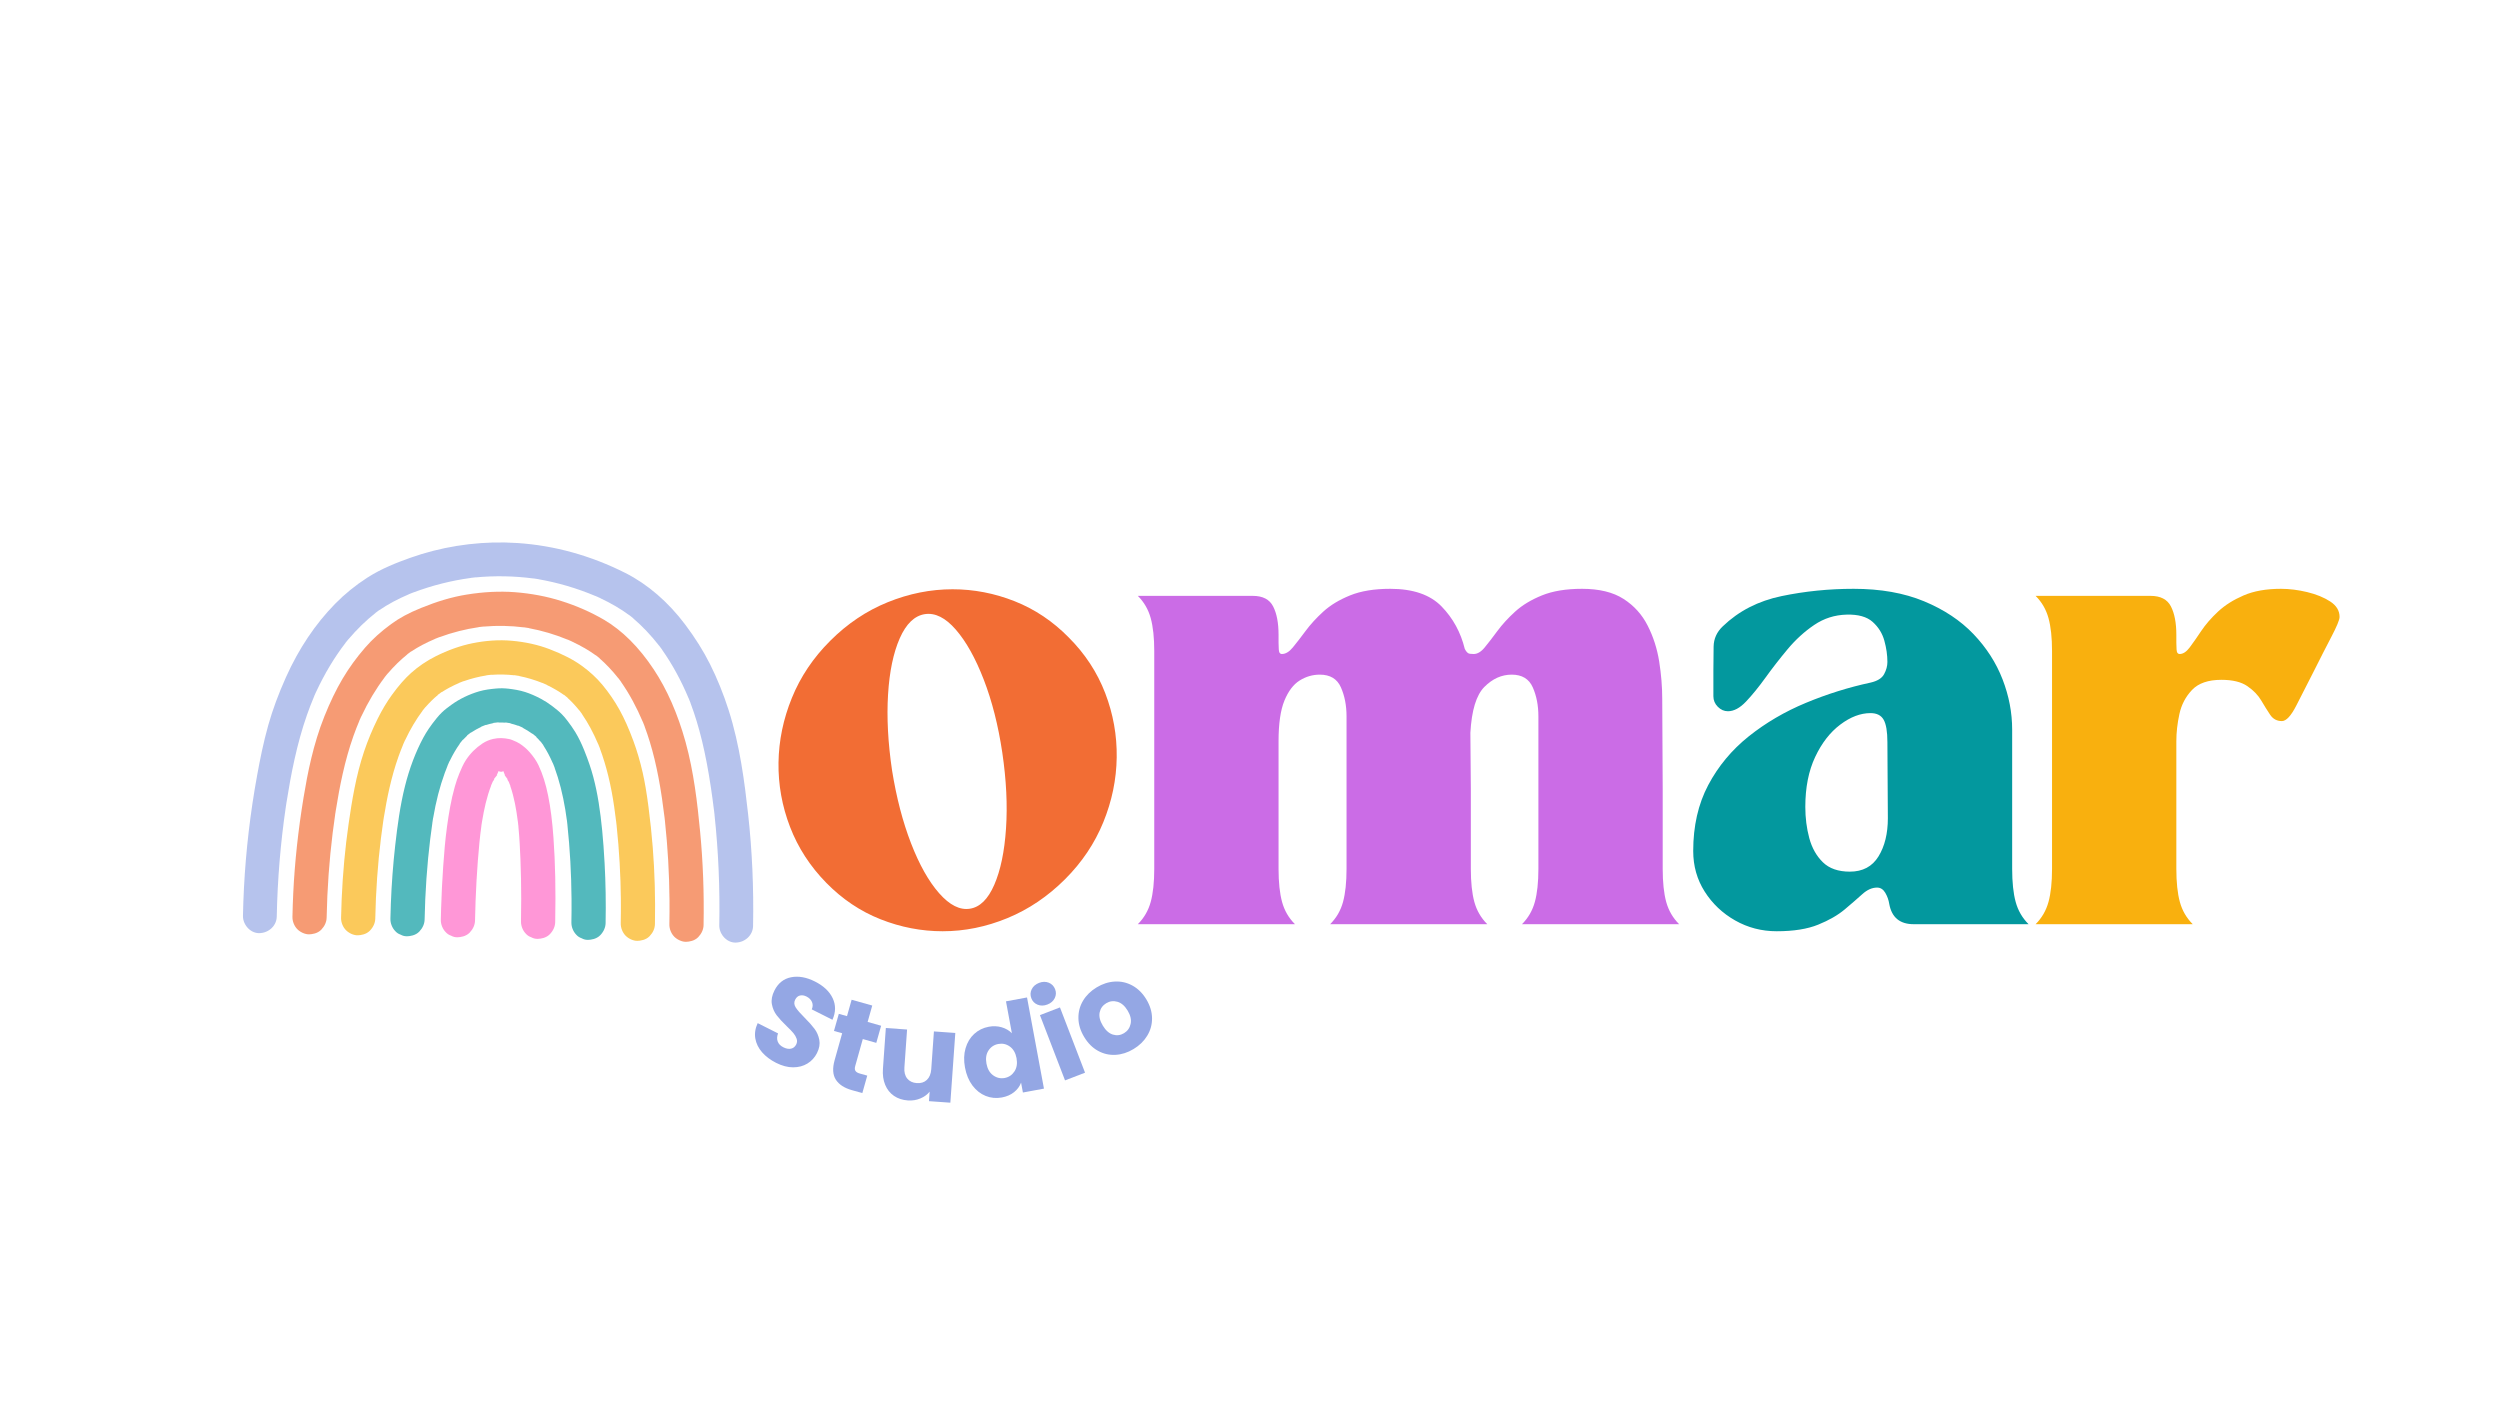 <svg version="1.0" preserveAspectRatio="xMidYMid meet" height="768" viewBox="0 0 1024.5 576" zoomAndPan="magnify" width="1366" xmlns:xlink="http://www.w3.org/1999/xlink" xmlns="http://www.w3.org/2000/svg"><defs><filter id="52b7639652" height="100%" width="100%" y="0%" x="0%"><feColorMatrix color-interpolation-filters="sRGB" values="0 0 0 0 1 0 0 0 0 1 0 0 0 0 1 0 0 0 1 0"></feColorMatrix></filter><g></g><mask id="2e5783314c"><g filter="url(#52b7639652)"><rect fill-opacity="0.68" height="691.2" y="-57.6" fill="#000000" width="1229.4" x="-102.45"></rect></g></mask><clipPath id="6762a13ea6"><path clip-rule="nonzero" d="M 21 23 L 191 23 L 191 167 L 21 167 Z M 21 23"></path></clipPath><clipPath id="bbdcbfc5f4"><path clip-rule="nonzero" d="M 4.645 1.164 L 213.754 5.309 L 210.527 167.949 L 1.418 163.801 Z M 4.645 1.164"></path></clipPath><clipPath id="8424439846"><path clip-rule="nonzero" d="M 4.645 1.164 L 213.754 5.309 L 210.527 167.949 L 1.418 163.801 Z M 4.645 1.164"></path></clipPath><clipPath id="f26a243457"><path clip-rule="nonzero" d="M 24.379 21.777 L 193.004 25.125 L 190.188 167.098 L 21.562 163.754 Z M 24.379 21.777"></path></clipPath><clipPath id="7bcd9a858e"><path clip-rule="nonzero" d="M 1 3 L 211 3 L 211 167.832 L 1 167.832 Z M 1 3"></path></clipPath><clipPath id="59160faf3a"><path clip-rule="nonzero" d="M 4.645 1.164 L 213.754 5.309 L 210.527 167.949 L 1.418 163.801 Z M 4.645 1.164"></path></clipPath><clipPath id="5a6ec81e52"><path clip-rule="nonzero" d="M 4.645 1.164 L 213.754 5.309 L 210.527 167.949 L 1.418 163.801 Z M 4.645 1.164"></path></clipPath><clipPath id="f4cb3f03af"><path clip-rule="nonzero" d="M 4.645 1.246 L 213.688 5.391 L 210.473 167.5 L 1.43 163.355 Z M 4.645 1.246"></path></clipPath><clipPath id="49ca64d792"><path clip-rule="nonzero" d="M 41 43 L 171 43 L 171 167 L 41 167 Z M 41 43"></path></clipPath><clipPath id="bc762401aa"><path clip-rule="nonzero" d="M 4.645 1.164 L 213.754 5.309 L 210.527 167.949 L 1.418 163.801 Z M 4.645 1.164"></path></clipPath><clipPath id="ef70d71d36"><path clip-rule="nonzero" d="M 4.645 1.164 L 213.754 5.309 L 210.527 167.949 L 1.418 163.801 Z M 4.645 1.164"></path></clipPath><clipPath id="7919cb1063"><path clip-rule="nonzero" d="M 43.703 41.887 L 172.898 44.449 L 170.473 166.707 L 41.277 164.145 Z M 43.703 41.887"></path></clipPath><clipPath id="46ae824967"><path clip-rule="nonzero" d="M 82 83 L 130 83 L 130 166 L 82 166 Z M 82 83"></path></clipPath><clipPath id="4d125e8c57"><path clip-rule="nonzero" d="M 4.645 1.164 L 213.754 5.309 L 210.527 167.949 L 1.418 163.801 Z M 4.645 1.164"></path></clipPath><clipPath id="1998a3e569"><path clip-rule="nonzero" d="M 4.645 1.164 L 213.754 5.309 L 210.527 167.949 L 1.418 163.801 Z M 4.645 1.164"></path></clipPath><clipPath id="a249ef2bce"><path clip-rule="nonzero" d="M 84.012 82.969 L 131.41 83.91 L 129.785 165.902 L 82.387 164.961 Z M 84.012 82.969"></path></clipPath><clipPath id="3260cae5fe"><path clip-rule="nonzero" d="M 61 63 L 151 63 L 151 167 L 61 167 Z M 61 63"></path></clipPath><clipPath id="20ae1318df"><path clip-rule="nonzero" d="M 4.645 1.164 L 213.754 5.309 L 210.527 167.949 L 1.418 163.801 Z M 4.645 1.164"></path></clipPath><clipPath id="d2ef837d66"><path clip-rule="nonzero" d="M 4.645 1.164 L 213.754 5.309 L 210.527 167.949 L 1.418 163.801 Z M 4.645 1.164"></path></clipPath><clipPath id="20d71281dc"><path clip-rule="nonzero" d="M 63.863 62.008 L 152.371 63.762 L 150.336 166.309 L 61.832 164.551 Z M 63.863 62.008"></path></clipPath><clipPath id="b9aa619abc"><rect height="168" y="0" width="215" x="0"></rect></clipPath><clipPath id="200cfc7fc4"><rect height="264" y="0" width="648" x="0"></rect></clipPath><clipPath id="c637e93448"><rect height="100" y="0" width="209" x="0"></rect></clipPath></defs><g mask="url(#2e5783314c)"><g transform="matrix(1, 0, 0, 1, 98, 219)"><g clip-path="url(#b9aa619abc)"><g clip-path="url(#6762a13ea6)"><g clip-path="url(#bbdcbfc5f4)"><g clip-path="url(#8424439846)"><g clip-path="url(#f26a243457)"><path fill-rule="nonzero" fill-opacity="1" d="M 174.285 115.605 L 174.523 117.703 C 174.523 117.703 174.523 117.703 174.523 117.707 L 174.516 117.707 C 175.641 128.184 176.262 138.934 176.359 149.699 C 176.395 152.98 176.375 156.383 176.309 159.809 C 176.273 161.598 177.02 163.512 178.262 164.805 C 179.52 166.113 181.551 166.996 183.137 166.957 C 184.352 166.926 186.609 166.633 188.148 165.027 C 189.535 163.57 190.289 161.863 190.324 160.086 C 190.574 147.074 190.098 134.164 188.898 121.719 C 187.816 110.465 186.371 97.422 182.914 84.973 C 179.734 73.527 175.363 63.555 169.918 55.34 C 163.855 46.195 156.98 39.336 149.48 34.957 C 144.148 31.844 138.297 29.27 132.074 27.305 C 126.035 25.395 119.578 24.172 112.875 23.672 C 106.734 23.211 100.109 23.547 93.203 24.664 C 87.344 25.613 81.418 27.348 74.562 30.133 C 69.594 32.145 65.707 34.234 62.336 36.707 C 58.074 39.824 54.562 43.004 51.602 46.426 C 48.043 50.531 44.938 54.824 42.363 59.18 C 39.707 63.68 37.277 68.711 34.938 74.559 C 30.375 85.961 28.07 97.723 26.414 107.73 C 24.211 121.059 22.781 134.316 22.168 147.129 C 22.02 150.266 21.91 153.5 21.844 156.746 C 21.809 158.535 22.559 160.449 23.797 161.738 C 25.055 163.047 27.082 163.934 28.676 163.891 C 29.887 163.863 32.148 163.57 33.684 161.965 C 35.07 160.508 35.824 158.801 35.859 157.023 C 36.098 145.266 36.93 133.598 38.328 122.336 C 38.629 119.91 38.965 117.449 39.328 114.988 L 39.32 114.988 C 39.32 114.984 39.32 114.98 39.32 114.977 L 39.633 112.965 C 39.637 112.941 39.641 112.918 39.645 112.898 L 39.648 112.898 C 41.152 103.52 43.219 92.805 46.844 82.602 C 47.578 80.535 48.383 78.473 49.238 76.445 L 49.219 76.438 C 49.219 76.434 49.223 76.43 49.223 76.43 L 50.051 74.57 L 50.07 74.578 C 52.855 68.652 56.059 63.293 59.609 58.605 L 59.586 58.586 L 60.852 57.016 L 60.875 57.035 C 63.426 54.055 66.125 51.414 68.934 49.156 L 68.906 49.121 L 70.527 47.922 L 70.559 47.965 C 73.328 46.113 76.465 44.449 80.215 42.852 L 80.207 42.832 L 80.207 42.828 C 80.207 42.828 80.211 42.828 80.211 42.828 L 82.105 42.074 L 82.117 42.102 C 87.355 40.176 92.73 38.809 98.148 38.02 L 98.145 37.984 L 100.246 37.746 L 100.25 37.773 C 105.723 37.301 111.234 37.41 116.688 38.098 L 116.691 38.07 L 116.695 38.07 L 118.777 38.391 C 118.781 38.391 118.781 38.391 118.781 38.391 L 118.777 38.43 C 124.152 39.43 129.461 41.004 134.613 43.129 L 134.625 43.102 L 136.496 43.934 L 136.484 43.953 C 140.262 45.738 143.391 47.551 146.125 49.539 L 146.156 49.5 L 147.727 50.762 L 147.699 50.793 C 150.383 53.137 152.945 55.852 155.352 58.898 L 155.375 58.879 C 155.375 58.879 155.379 58.883 155.379 58.883 L 156.578 60.5 L 156.551 60.516 C 159.898 65.312 162.863 70.766 165.395 76.766 L 165.414 76.758 L 166.152 78.613 C 166.16 78.629 166.168 78.645 166.172 78.656 L 166.148 78.668 C 169.277 87.043 171.551 96.445 173.262 108.043 C 173.621 110.504 173.961 113.035 174.273 115.605 L 174.285 115.605" fill="#f26d34"></path></g></g></g></g><g clip-path="url(#7bcd9a858e)"><g clip-path="url(#59160faf3a)"><g clip-path="url(#5a6ec81e52)"><g clip-path="url(#f4cb3f03af)"><path fill-rule="nonzero" fill-opacity="1" d="M 30.781 66.266 L 30.762 66.258 L 31.582 64.414 C 31.586 64.414 31.586 64.414 31.586 64.41 L 31.602 64.418 C 35.023 57.062 39.031 50.383 43.547 44.512 L 43.527 44.5 L 44.773 42.953 C 44.773 42.949 44.777 42.945 44.777 42.945 L 44.781 42.945 L 44.801 42.961 C 48.258 38.887 51.957 35.285 55.844 32.219 L 55.824 32.195 L 57.426 31.008 L 57.449 31.043 C 60.992 28.621 64.984 26.477 69.566 24.527 L 69.555 24.508 L 71.434 23.762 L 71.441 23.781 C 79.094 20.906 86.992 18.914 94.973 17.836 L 94.969 17.812 L 97.051 17.574 L 97.051 17.602 C 104.918 16.879 112.848 17.035 120.68 18.07 L 120.684 18.039 L 122.754 18.359 L 122.75 18.383 C 130.672 19.773 138.469 22.074 145.992 25.238 L 146.004 25.215 C 146.004 25.219 146.008 25.219 146.012 25.223 L 147.844 26.035 C 147.844 26.035 147.848 26.039 147.848 26.039 L 147.852 26.039 L 147.844 26.059 C 152.512 28.254 156.418 30.543 159.906 33.137 L 159.934 33.105 C 159.941 33.113 159.953 33.121 159.961 33.129 L 161.488 34.355 L 161.465 34.379 C 165.238 37.605 168.805 41.371 172.105 45.609 L 172.125 45.598 L 173.301 47.184 C 173.305 47.188 173.309 47.191 173.312 47.199 L 173.289 47.215 C 177.465 53.148 181.125 59.84 184.195 67.164 L 184.211 67.156 L 184.961 69.031 L 184.941 69.039 C 188.586 78.703 191.188 89.477 193.312 103.613 C 193.77 106.656 194.195 109.805 194.582 112.996 L 194.59 112.992 L 194.59 112.996 C 194.59 113 194.59 113 194.594 113.008 L 194.828 115.059 C 194.828 115.062 194.828 115.066 194.828 115.074 L 194.82 115.074 C 196.402 129.785 197.055 144.961 196.762 160.215 C 196.727 162.039 197.535 163.957 198.926 165.34 C 200.223 166.629 201.852 167.32 203.508 167.273 C 207.418 167.176 210.535 164.195 210.609 160.488 C 210.91 144.969 210.23 129.578 208.59 114.746 C 207.133 101.613 205.199 86.398 200.613 72.066 C 198.465 65.352 195.883 58.984 192.949 53.137 C 190.246 47.754 186.934 42.477 182.832 37 C 175.879 27.723 167.379 20.391 158.254 15.793 C 144.156 8.688 129.305 4.562 114.105 3.535 C 112.41 3.422 110.707 3.348 109.004 3.312 C 95.801 3.051 82.438 5.203 70.062 9.613 C 64.602 11.559 58.25 14.043 52.555 17.703 C 47.719 20.812 43.27 24.426 39.332 28.441 C 31.195 36.734 24.414 46.867 19.176 58.555 C 16.105 65.402 13.738 71.812 11.945 78.156 C 9.934 85.273 8.527 92.426 7.418 98.484 C 4.594 113.895 2.758 129.535 1.969 144.98 C 1.781 148.664 1.645 152.484 1.566 156.344 C 1.531 158.164 2.336 160.078 3.727 161.465 C 5.023 162.754 6.656 163.445 8.312 163.402 C 12.219 163.305 15.34 160.324 15.414 156.617 C 15.723 141.41 16.973 126.32 19.121 111.723 L 19.117 111.723 C 19.117 111.723 19.117 111.719 19.117 111.715 L 19.434 109.672 C 19.434 109.668 19.434 109.66 19.434 109.656 L 19.438 109.656 C 21.203 98.559 23.609 85.852 27.848 73.836 C 28.742 71.293 29.727 68.754 30.781 66.266" fill="#94a7e4"></path></g></g></g></g><g clip-path="url(#49ca64d792)"><g clip-path="url(#bc762401aa)"><g clip-path="url(#ef70d71d36)"><g clip-path="url(#7919cb1063)"><path fill-rule="nonzero" fill-opacity="1" d="M 154.484 117.531 C 154.484 117.535 154.484 117.543 154.484 117.547 L 154.723 119.629 L 154.715 119.633 C 155.762 129.469 156.34 139.625 156.434 149.855 C 156.461 152.949 156.445 156.16 156.379 159.414 C 156.348 161.203 157.094 163.121 158.336 164.406 C 159.594 165.715 161.598 166.605 163.211 166.559 C 164.422 166.531 166.684 166.238 168.219 164.633 C 169.609 163.176 170.363 161.469 170.395 159.691 C 170.605 149.031 170.301 138.438 169.492 128.211 C 169.07 122.883 168.48 117.289 167.738 111.578 C 166.992 105.844 166.254 101.504 165.348 97.512 C 164.324 93.016 163.059 88.703 161.582 84.699 C 159.699 79.59 157.895 75.535 155.902 71.934 C 153.902 68.312 151.512 64.824 148.801 61.566 C 146.504 58.812 143.707 56.227 140.488 53.891 C 137.008 51.363 132.652 49.113 127.172 47.016 C 122.484 45.223 117.258 44.066 111.633 43.574 C 106.555 43.133 101.152 43.48 95.582 44.609 C 90.695 45.602 85.633 47.398 80.535 49.949 C 76.863 51.789 73.492 54.07 70.516 56.734 C 67.906 59.066 65.41 61.922 62.652 65.715 C 60.555 68.598 58.59 71.875 56.809 75.457 C 54.617 79.871 52.73 84.402 51.211 88.93 C 47.859 98.891 46.176 109.461 44.863 118.586 C 43.43 128.527 42.477 138.863 42.02 149.309 C 41.906 151.855 41.824 154.492 41.773 157.141 C 41.734 158.93 42.484 160.844 43.727 162.133 C 44.984 163.441 46.984 164.332 48.602 164.285 C 49.812 164.258 52.074 163.965 53.609 162.359 C 55 160.906 55.75 159.195 55.789 157.418 C 56.012 146.234 56.797 135.152 58.113 124.48 C 58.391 122.25 58.695 120 59.023 117.766 L 59.016 117.766 L 59.34 115.676 L 59.348 115.676 C 60.516 108.453 62.266 99.508 65.344 90.918 C 65.914 89.332 66.523 87.766 67.164 86.227 L 67.141 86.219 L 67.969 84.355 C 67.973 84.355 67.973 84.352 67.973 84.352 L 67.996 84.359 C 70.152 79.789 72.52 75.805 75.164 72.27 L 75.141 72.246 C 75.141 72.246 75.141 72.246 75.145 72.246 L 76.402 70.68 L 76.438 70.703 C 78.039 68.875 79.707 67.238 81.426 65.816 L 81.391 65.77 L 83.012 64.57 L 83.051 64.625 C 85.09 63.297 87.406 62.074 90.066 60.918 L 90.055 60.891 L 91.945 60.137 C 91.949 60.137 91.953 60.133 91.953 60.133 L 91.969 60.172 C 95.051 59.086 98.191 58.285 101.344 57.785 L 101.34 57.738 C 101.34 57.738 101.344 57.738 101.344 57.738 L 103.441 57.496 L 103.445 57.543 C 106.535 57.324 109.637 57.383 112.715 57.727 L 112.723 57.68 L 114.809 58 C 114.809 58 114.809 58 114.812 58.004 L 114.805 58.051 C 117.996 58.691 121.16 59.637 124.254 60.879 L 124.27 60.844 L 126.137 61.676 L 126.121 61.711 C 128.762 62.992 131.055 64.332 133.051 65.758 L 133.086 65.715 L 133.09 65.715 C 133.09 65.715 133.09 65.715 133.09 65.719 L 134.656 66.977 L 134.617 67.027 C 136.25 68.504 137.824 70.184 139.328 72.055 L 139.359 72.031 L 140.559 73.648 C 140.562 73.648 140.562 73.648 140.562 73.648 L 140.527 73.676 C 142.98 77.254 145.145 81.258 147.082 85.816 L 147.105 85.809 C 147.105 85.812 147.105 85.812 147.109 85.816 L 147.859 87.695 C 147.859 87.703 147.863 87.707 147.863 87.707 L 147.84 87.719 C 150.5 94.883 152.426 102.758 153.707 111.719 C 153.977 113.609 154.234 115.559 154.477 117.531 L 154.484 117.531" fill="#f9b00e"></path></g></g></g></g><g clip-path="url(#46ae824967)"><g clip-path="url(#4d125e8c57)"><g clip-path="url(#1998a3e569)"><g clip-path="url(#a249ef2bce)"><path fill-rule="nonzero" fill-opacity="1" d="M 126.633 107.102 C 125.668 102.285 124.383 98.207 122.695 94.637 C 121.832 92.801 120.594 90.988 118.914 89.105 C 117.797 87.848 116.418 86.676 114.934 85.715 C 114.121 85.188 113.156 84.785 112.223 84.395 L 111.988 84.297 C 111.484 84.082 111.055 83.945 110.637 83.867 C 108.488 83.441 106.555 83.273 104.113 83.812 C 102.586 84.148 101.031 84.809 99.734 85.664 C 96.996 87.473 94.715 89.746 92.957 92.43 C 91.797 94.195 90.941 96.262 90.188 98.086 C 89.543 99.633 88.957 101.355 88.387 103.352 C 86.809 108.875 85.898 114.641 85.215 119.555 C 84.438 125.164 83.984 130.867 83.613 136.191 C 83.219 141.809 82.934 147.609 82.762 153.422 C 82.715 154.934 82.68 156.441 82.648 157.949 C 82.613 159.742 83.363 161.652 84.602 162.945 C 85.23 163.645 85.926 164.117 86.762 164.406 L 86.898 164.465 C 87.699 164.91 88.535 165.113 89.484 165.098 C 90.691 165.066 92.953 164.777 94.488 163.168 C 95.875 161.715 96.629 160.008 96.664 158.227 C 96.887 147.16 97.488 136.449 98.457 126.387 C 98.684 124.066 98.949 121.789 99.254 119.59 L 99.238 119.582 L 99.559 117.496 L 99.57 117.496 C 100.375 112.656 101.434 107.66 103.266 102.949 L 103.219 102.93 L 104.051 101.059 L 104.117 101.09 C 104.262 100.824 104.406 100.566 104.551 100.324 L 104.434 100.227 L 105.695 98.656 L 105.77 98.715 C 105.785 98.703 105.801 98.688 105.816 98.672 C 105.746 98.637 105.676 98.605 105.605 98.574 L 106.141 97.383 L 106.168 97.211 L 106.215 97.219 L 106.324 96.977 L 106.992 97.273 L 107.082 97.16 L 107.297 97.332 L 107.496 97.184 L 107.578 97.297 L 108.27 97.02 L 108.371 97.262 L 108.422 97.258 L 108.445 97.457 L 108.922 98.645 C 108.887 98.66 108.852 98.672 108.816 98.688 L 110.012 100.301 L 109.898 100.387 C 110.043 100.648 110.188 100.922 110.324 101.203 L 110.398 101.172 L 111.16 103.07 L 111.113 103.09 C 112.738 107.797 113.59 112.758 114.195 117.555 L 114.207 117.551 L 114.449 119.648 C 114.449 119.648 114.449 119.652 114.449 119.652 L 114.43 119.656 C 114.895 124.387 115.121 129.074 115.277 133.125 C 115.48 138.316 115.59 143.703 115.594 149.141 C 115.598 152.227 115.566 155.406 115.504 158.602 C 115.469 160.391 116.219 162.309 117.457 163.598 C 118.082 164.297 118.781 164.77 119.621 165.059 L 119.754 165.117 C 120.555 165.559 121.391 165.766 122.344 165.75 C 123.547 165.719 125.809 165.43 127.344 163.82 C 128.734 162.367 129.488 160.656 129.52 158.883 L 129.52 158.879 C 129.777 145.688 129.555 134.742 128.82 124.426 C 128.34 117.672 127.645 112.168 126.633 107.102" fill="#ff66c4"></path></g></g></g></g><g clip-path="url(#3260cae5fe)"><g clip-path="url(#20ae1318df)"><g clip-path="url(#d2ef837d66)"><g clip-path="url(#20d71281dc)"><path fill-rule="nonzero" fill-opacity="1" d="M 133.672 112.852 C 133.895 114.199 134.098 115.586 134.281 117 L 134.297 116.996 L 134.539 119.098 L 134.531 119.098 C 135.562 128.84 136.129 139.004 136.215 149.344 C 136.242 152.488 136.223 155.742 136.16 159.012 C 136.125 160.801 136.875 162.719 138.117 164.008 C 138.742 164.707 139.441 165.176 140.277 165.469 L 140.41 165.527 C 141.211 165.969 142.047 166.176 142.996 166.16 C 144.203 166.129 146.465 165.836 148 164.23 C 149.391 162.777 150.141 161.066 150.176 159.289 C 150.34 150.98 150.199 142.727 149.766 134.758 C 149.215 124.66 148.465 116.996 147.336 109.918 C 146.754 106.254 146.012 102.723 145.137 99.418 C 144.242 96.039 143.059 92.559 141.418 88.48 C 140.27 85.625 139.059 83.156 137.715 80.938 C 136.762 79.359 135.668 77.879 134.535 76.375 C 133.824 75.422 133.078 74.551 132.328 73.781 C 131.109 72.527 129.73 71.449 128.312 70.363 C 126.801 69.211 125.246 68.207 123.684 67.379 C 121.453 66.195 119.285 65.258 117.234 64.598 C 114.836 63.824 112.324 63.461 110.402 63.23 C 108.699 63.027 106.973 63.004 105.27 63.16 C 103.047 63.363 100.676 63.641 98.363 64.312 C 94.25 65.512 90.332 67.406 87.031 69.789 C 85.52 70.887 84.266 71.812 83.113 72.926 C 82.367 73.648 81.629 74.465 80.859 75.418 C 78.535 78.281 76.812 80.805 75.441 83.359 C 72.324 89.164 69.812 95.809 67.977 103.109 C 65.961 111.129 64.859 119.477 63.973 127.309 C 63.082 135.133 62.477 143.242 62.168 151.418 C 62.09 153.457 62.035 155.5 61.992 157.543 C 61.953 159.332 62.703 161.242 63.945 162.535 C 64.57 163.238 65.27 163.707 66.105 163.996 L 66.242 164.055 C 67.043 164.5 67.883 164.703 68.828 164.688 C 70.031 164.656 72.297 164.367 73.832 162.758 C 75.219 161.305 75.969 159.598 76.008 157.816 C 76.234 146.57 77.004 135.512 78.289 124.945 C 78.562 122.727 78.855 120.504 79.176 118.316 L 79.164 118.312 L 79.484 116.223 L 79.504 116.227 C 80.66 109.422 82.223 103.363 84.262 97.77 C 84.629 96.758 85.02 95.758 85.422 94.773 L 85.395 94.762 L 86.227 92.895 L 86.258 92.91 C 87.562 90.211 88.941 87.852 90.434 85.773 L 90.383 85.734 L 91.648 84.164 L 91.695 84.203 C 92.285 83.559 92.883 82.965 93.488 82.418 L 93.43 82.336 C 93.434 82.336 93.438 82.332 93.438 82.328 L 95.047 81.137 L 95.082 81.184 C 96.41 80.312 97.781 79.543 99.195 78.875 L 99.168 78.812 L 101.066 78.055 L 101.098 78.129 C 102.113 77.809 103.133 77.547 104.16 77.34 L 104.148 77.25 C 104.148 77.25 104.152 77.25 104.152 77.25 L 106.25 77.008 L 106.258 77.098 C 107.211 77.062 108.164 77.082 109.113 77.152 L 109.125 77.062 L 109.129 77.062 L 111.215 77.387 L 111.203 77.477 C 112.262 77.73 113.316 78.047 114.363 78.43 L 114.391 78.363 L 116.254 79.195 C 116.254 79.195 116.258 79.195 116.258 79.195 L 116.23 79.266 C 117.574 79.98 118.895 80.801 120.184 81.719 L 120.223 81.672 L 121.793 82.934 L 121.73 83.012 C 122.324 83.582 122.898 84.199 123.465 84.871 L 123.516 84.832 L 124.711 86.441 C 124.715 86.445 124.715 86.449 124.719 86.453 L 124.668 86.488 C 126.059 88.605 127.324 90.988 128.512 93.703 L 128.543 93.691 L 129.301 95.59 L 129.273 95.598 C 131.168 100.766 132.609 106.43 133.672 112.852" fill="#03989e"></path></g></g></g></g></g></g></g><g transform="matrix(1, 0, 0, 1, 314, 176)"><g clip-path="url(#200cfc7fc4)"><g fill-opacity="1" fill="#f26d34"><g transform="translate(0.234, 202.733)"><g><path d="M 24.406 -16.922 C 17.75 -23.711 12.785 -31.367 9.516 -39.891 C 6.242 -48.41 4.672 -57.188 4.797 -66.219 C 4.93 -75.25 6.758 -84.086 10.281 -92.734 C 13.801 -101.391 19.023 -109.176 25.953 -116.094 C 32.992 -123.145 40.867 -128.43 49.578 -131.953 C 58.297 -135.484 67.145 -137.25 76.125 -137.25 C 84.832 -137.25 93.316 -135.613 101.578 -132.344 C 109.848 -129.07 117.25 -124.109 123.781 -117.453 C 130.445 -110.785 135.414 -103.191 138.688 -94.672 C 141.957 -86.148 143.523 -77.367 143.391 -68.328 C 143.266 -59.297 141.438 -50.453 137.906 -41.797 C 134.383 -33.148 129.164 -25.367 122.25 -18.453 C 115.195 -11.398 107.312 -6.078 98.594 -2.484 C 89.883 1.098 81.047 2.891 72.078 2.891 C 63.367 2.891 54.879 1.254 46.609 -2.016 C 38.348 -5.285 30.945 -10.254 24.406 -16.922 Z M 64.781 -127.062 C 60.551 -126.414 57.117 -123.113 54.484 -117.156 C 51.859 -111.195 50.258 -103.508 49.688 -94.094 C 49.113 -84.676 49.66 -74.328 51.328 -63.047 C 53.117 -51.898 55.711 -41.938 59.109 -33.156 C 62.504 -24.375 66.348 -17.547 70.641 -12.672 C 74.93 -7.805 79.129 -5.695 83.234 -6.344 C 87.328 -6.977 90.656 -10.242 93.219 -16.141 C 95.789 -22.035 97.395 -29.723 98.031 -39.203 C 98.676 -48.691 98.164 -59.078 96.5 -70.359 C 94.832 -81.504 92.301 -91.461 88.906 -100.234 C 85.508 -109.016 81.695 -115.836 77.469 -120.703 C 73.238 -125.578 69.008 -127.695 64.781 -127.062 Z M 64.781 -127.062"></path></g></g></g><g fill-opacity="1" fill="#cb6ce6"><g transform="translate(148.436, 202.733)"><g><path d="M 68.234 0 L 3.844 0 C 6.406 -2.562 8.164 -5.602 9.125 -9.125 C 10.094 -12.656 10.578 -17.176 10.578 -22.688 L 10.578 -111.875 C 10.578 -117.383 10.094 -121.898 9.125 -125.422 C 8.164 -128.941 6.406 -131.984 3.844 -134.547 L 50.938 -134.547 C 55.039 -134.547 57.828 -133.102 59.297 -130.219 C 60.773 -127.344 61.516 -123.469 61.516 -118.594 L 61.516 -115.328 C 61.516 -113.023 61.641 -111.68 61.891 -111.297 C 62.148 -110.91 62.473 -110.719 62.859 -110.719 C 64.391 -110.719 65.891 -111.613 67.359 -113.406 C 68.836 -115.195 70.57 -117.438 72.562 -120.125 C 74.551 -122.82 76.984 -125.484 79.859 -128.109 C 82.742 -130.734 86.395 -132.941 90.812 -134.734 C 95.238 -136.535 100.723 -137.438 107.266 -137.438 C 116.617 -137.438 123.633 -135.031 128.312 -130.219 C 132.988 -125.414 136.16 -119.617 137.828 -112.828 C 138.461 -111.547 139.164 -110.875 139.938 -110.812 C 140.707 -110.75 141.219 -110.719 141.469 -110.719 C 143.008 -110.719 144.516 -111.613 145.984 -113.406 C 147.461 -115.195 149.191 -117.438 151.172 -120.125 C 153.16 -122.82 155.598 -125.484 158.484 -128.109 C 161.367 -130.734 165.02 -132.941 169.438 -134.734 C 173.863 -136.535 179.344 -137.438 185.875 -137.438 C 192.926 -137.438 198.598 -136.055 202.891 -133.297 C 207.18 -130.547 210.477 -126.895 212.781 -122.344 C 215.094 -117.801 216.664 -112.898 217.5 -107.641 C 218.332 -102.391 218.75 -97.266 218.75 -92.266 L 218.938 -55.547 L 218.938 -22.688 C 218.938 -17.176 219.414 -12.656 220.375 -9.125 C 221.344 -5.602 223.109 -2.562 225.672 0 L 161.266 0 C 163.828 -2.562 165.586 -5.602 166.547 -9.125 C 167.516 -12.656 168 -17.176 168 -22.688 L 168 -85.156 C 168 -89.633 167.227 -93.602 165.688 -97.062 C 164.156 -100.531 161.273 -102.266 157.047 -102.266 C 152.941 -102.266 149.223 -100.598 145.891 -97.266 C 142.555 -93.93 140.633 -87.648 140.125 -78.422 L 140.312 -55.547 L 140.312 -22.688 C 140.312 -17.176 140.789 -12.656 141.75 -9.125 C 142.719 -5.602 144.484 -2.562 147.047 0 L 82.656 0 C 85.219 -2.562 86.977 -5.602 87.938 -9.125 C 88.895 -12.656 89.375 -17.176 89.375 -22.688 L 89.375 -85.156 C 89.375 -89.633 88.602 -93.602 87.062 -97.062 C 85.531 -100.531 82.648 -102.266 78.422 -102.266 C 75.473 -102.266 72.719 -101.461 70.156 -99.859 C 67.594 -98.254 65.508 -95.5 63.906 -91.594 C 62.312 -87.688 61.516 -82.145 61.516 -74.969 L 61.516 -22.688 C 61.516 -17.176 61.992 -12.656 62.953 -9.125 C 63.91 -5.602 65.672 -2.562 68.234 0 Z M 68.234 0"></path></g></g></g><g fill-opacity="1" fill="#03989e"><g transform="translate(375.067, 202.733)"><g><path d="M 4.812 -29.984 C 4.812 -40.234 6.859 -49.234 10.953 -56.984 C 15.055 -64.742 20.598 -71.41 27.578 -76.984 C 34.566 -82.555 42.383 -87.133 51.031 -90.719 C 59.688 -94.312 68.5 -97.07 77.469 -99 C 80.281 -99.633 82.133 -100.785 83.031 -102.453 C 83.938 -104.117 84.391 -105.785 84.391 -107.453 C 84.391 -110.266 83.973 -113.176 83.141 -116.188 C 82.305 -119.207 80.703 -121.773 78.328 -123.891 C 75.953 -126.004 72.395 -126.992 67.656 -126.859 C 62.789 -126.734 58.367 -125.32 54.391 -122.625 C 50.422 -119.938 46.801 -116.641 43.531 -112.734 C 40.27 -108.828 37.227 -104.914 34.406 -101 C 31.582 -97.094 28.922 -93.828 26.422 -91.203 C 23.93 -88.578 21.469 -87.266 19.031 -87.266 C 17.488 -87.266 16.109 -87.875 14.891 -89.094 C 13.68 -90.312 13.078 -91.754 13.078 -93.422 L 13.078 -103.984 C 13.078 -107.316 13.109 -110.582 13.172 -113.781 C 13.234 -116.988 14.484 -119.75 16.922 -122.062 C 23.453 -128.344 31.488 -132.473 41.031 -134.453 C 50.582 -136.441 60.422 -137.438 70.547 -137.438 C 81.566 -137.438 91.176 -135.738 99.375 -132.344 C 107.57 -128.945 114.332 -124.461 119.656 -118.891 C 124.977 -113.316 128.953 -107.133 131.578 -100.344 C 134.203 -93.551 135.516 -86.691 135.516 -79.766 L 135.516 -22.688 C 135.516 -17.176 135.992 -12.656 136.953 -9.125 C 137.91 -5.602 139.672 -2.562 142.234 0 L 95.141 0 C 89.504 0 86.176 -2.754 85.156 -8.266 C 84.895 -9.93 84.348 -11.469 83.516 -12.875 C 82.68 -14.289 81.562 -15 80.156 -15 C 78.102 -15 76.082 -14.098 74.094 -12.297 C 72.113 -10.504 69.711 -8.422 66.891 -6.047 C 64.066 -3.68 60.445 -1.602 56.031 0.188 C 51.613 1.988 45.941 2.891 39.016 2.891 C 32.867 2.891 27.195 1.414 22 -1.531 C 16.812 -4.477 12.648 -8.422 9.516 -13.359 C 6.379 -18.297 4.812 -23.836 4.812 -29.984 Z M 77.469 -86.5 C 73.363 -86.5 69.227 -84.926 65.062 -81.781 C 60.895 -78.645 57.469 -74.223 54.781 -68.516 C 52.094 -62.816 50.75 -56 50.75 -48.062 C 50.75 -43.57 51.289 -39.305 52.375 -35.266 C 53.469 -31.234 55.328 -27.938 57.953 -25.375 C 60.578 -22.812 64.258 -21.531 69 -21.531 C 74.258 -21.531 78.172 -23.609 80.734 -27.766 C 83.297 -31.93 84.578 -37.156 84.578 -43.438 C 84.578 -49.457 84.547 -54.676 84.484 -59.094 C 84.422 -63.52 84.391 -68.68 84.391 -74.578 C 84.391 -78.93 83.875 -82.004 82.844 -83.797 C 81.82 -85.598 80.031 -86.5 77.469 -86.5 Z M 77.469 -86.5"></path></g></g></g><g fill-opacity="1" fill="#f9b00e"><g transform="translate(518.27, 202.733)"><g><path d="M 1.922 0 C 4.484 -2.562 6.242 -5.602 7.203 -9.125 C 8.172 -12.656 8.656 -17.176 8.656 -22.688 L 8.656 -111.875 C 8.656 -117.383 8.172 -121.898 7.203 -125.422 C 6.242 -128.941 4.484 -131.984 1.922 -134.547 L 49.016 -134.547 C 53.117 -134.547 55.906 -133.102 57.375 -130.219 C 58.852 -127.344 59.594 -123.469 59.594 -118.594 L 59.594 -115.328 C 59.594 -113.023 59.719 -111.68 59.969 -111.297 C 60.227 -110.91 60.551 -110.719 60.938 -110.719 C 62.344 -110.719 63.719 -111.613 65.062 -113.406 C 66.406 -115.195 67.973 -117.438 69.766 -120.125 C 71.566 -122.82 73.875 -125.484 76.688 -128.109 C 79.508 -130.734 83.004 -132.941 87.172 -134.734 C 91.336 -136.535 96.43 -137.438 102.453 -137.438 C 105.91 -137.438 109.5 -136.988 113.219 -136.094 C 116.938 -135.195 120.078 -133.914 122.641 -132.25 C 125.203 -130.582 126.484 -128.469 126.484 -125.906 C 126.484 -124.75 125.359 -122.023 123.109 -117.734 C 120.867 -113.441 118.531 -108.859 116.094 -103.984 C 113.406 -98.734 110.973 -93.961 108.797 -89.672 C 106.617 -85.379 104.633 -83.234 102.844 -83.234 C 100.789 -83.234 99.188 -84.098 98.031 -85.828 C 96.875 -87.555 95.656 -89.508 94.375 -91.688 C 93.094 -93.863 91.203 -95.816 88.703 -97.547 C 86.203 -99.273 82.648 -100.141 78.047 -100.141 C 72.66 -100.141 68.656 -98.758 66.031 -96 C 63.406 -93.25 61.676 -89.953 60.844 -86.109 C 60.008 -82.266 59.594 -78.551 59.594 -74.969 L 59.594 -22.688 C 59.594 -17.176 60.07 -12.656 61.031 -9.125 C 61.988 -5.602 63.75 -2.562 66.312 0 Z M 1.922 0"></path></g></g></g></g></g><g transform="matrix(1, 0, 0, 1, 282, 372)"><g clip-path="url(#c637e93448)"><g fill-opacity="1" fill="#94a7e4"><g transform="translate(11.225, 47.63)"><g></g></g></g><g fill-opacity="1" fill="#94a7e4"><g transform="translate(21.735, 55.936)"><g><path d="M 14.328 7.625 C 11.973 6.438 10.051 4.988 8.562 3.281 C 7.082 1.582 6.16 -0.289 5.797 -2.344 C 5.441 -4.406 5.766 -6.508 6.766 -8.656 L 15.109 -4.453 C 14.641 -3.203 14.598 -2.082 14.984 -1.094 C 15.367 -0.113 16.129 0.66 17.266 1.234 C 18.422 1.816 19.469 2.008 20.406 1.812 C 21.352 1.613 22.066 1.039 22.547 0.094 C 22.941 -0.695 23 -1.488 22.719 -2.281 C 22.445 -3.07 22.008 -3.832 21.406 -4.562 C 20.801 -5.289 19.891 -6.234 18.672 -7.391 C 16.922 -9.078 15.547 -10.57 14.547 -11.875 C 13.555 -13.176 12.898 -14.691 12.578 -16.422 C 12.266 -18.148 12.617 -20.023 13.641 -22.047 C 15.148 -25.047 17.414 -26.848 20.438 -27.453 C 23.469 -28.055 26.727 -27.477 30.219 -25.719 C 33.758 -23.938 36.188 -21.648 37.5 -18.859 C 38.82 -16.066 38.789 -13.125 37.406 -10.031 L 28.922 -14.297 C 29.391 -15.359 29.422 -16.363 29.016 -17.312 C 28.609 -18.258 27.859 -19.008 26.766 -19.562 C 25.816 -20.039 24.922 -20.176 24.078 -19.969 C 23.242 -19.77 22.586 -19.191 22.109 -18.234 C 21.586 -17.191 21.672 -16.133 22.359 -15.062 C 23.047 -14 24.258 -12.602 26 -10.875 C 27.738 -9.133 29.094 -7.613 30.062 -6.312 C 31.039 -5.008 31.691 -3.504 32.016 -1.797 C 32.348 -0.098 32.031 1.707 31.062 3.625 C 30.133 5.457 28.828 6.883 27.141 7.906 C 25.453 8.938 23.5 9.453 21.281 9.453 C 19.062 9.453 16.742 8.844 14.328 7.625 Z M 14.328 7.625"></path></g></g></g><g fill-opacity="1" fill="#94a7e4"><g transform="translate(52.948, 70.756)"><g><path d="M 20.453 -1.969 L 18.438 5.188 L 14.141 3.984 C 11.066 3.117 8.883 1.695 7.594 -0.281 C 6.301 -2.27 6.133 -4.957 7.094 -8.344 L 10.172 -19.328 L 6.812 -20.266 L 8.797 -27.281 L 12.156 -26.344 L 14.047 -33.062 L 22.5 -30.688 L 20.609 -23.969 L 26.141 -22.406 L 24.156 -15.391 L 18.625 -16.953 L 15.516 -5.875 C 15.285 -5.051 15.316 -4.398 15.609 -3.922 C 15.898 -3.441 16.508 -3.07 17.438 -2.812 Z M 20.453 -1.969"></path></g></g></g><g fill-opacity="1" fill="#94a7e4"><g transform="translate(76.064, 77.648)"><g><path d="M 33.422 -26.344 L 31.391 2.234 L 22.625 1.609 L 22.906 -2.281 C 21.938 -1.082 20.664 -0.156 19.094 0.5 C 17.52 1.164 15.812 1.438 13.969 1.312 C 11.781 1.156 9.883 0.531 8.281 -0.562 C 6.676 -1.664 5.477 -3.172 4.688 -5.078 C 3.895 -6.984 3.586 -9.18 3.766 -11.672 L 4.953 -28.375 L 13.656 -27.75 L 12.562 -12.234 C 12.414 -10.316 12.801 -8.789 13.719 -7.656 C 14.645 -6.531 15.941 -5.91 17.609 -5.797 C 19.316 -5.672 20.695 -6.102 21.75 -7.094 C 22.812 -8.082 23.414 -9.535 23.562 -11.453 L 24.656 -26.969 Z M 33.422 -26.344"></path></g></g></g><g fill-opacity="1" fill="#94a7e4"><g transform="translate(114.672, 79.898)"><g><path d="M -1.219 -14.406 C -1.758 -17.301 -1.68 -19.941 -0.984 -22.328 C -0.285 -24.723 0.895 -26.68 2.562 -28.203 C 4.227 -29.734 6.219 -30.711 8.531 -31.141 C 10.383 -31.484 12.145 -31.41 13.812 -30.922 C 15.488 -30.43 16.883 -29.613 18 -28.469 L 15.578 -41.547 L 24.203 -43.141 L 31.141 -5.781 L 22.516 -4.188 L 21.766 -8.234 C 21.211 -6.723 20.258 -5.426 18.906 -4.344 C 17.562 -3.258 15.895 -2.531 13.906 -2.156 C 11.594 -1.727 9.379 -1.938 7.266 -2.781 C 5.16 -3.633 3.352 -5.055 1.844 -7.047 C 0.344 -9.047 -0.676 -11.5 -1.219 -14.406 Z M 19.906 -18.281 C 19.5 -20.426 18.582 -22.008 17.156 -23.031 C 15.727 -24.051 14.16 -24.398 12.453 -24.078 C 10.734 -23.766 9.391 -22.879 8.422 -21.422 C 7.461 -19.973 7.18 -18.176 7.578 -16.031 C 7.973 -13.875 8.883 -12.273 10.312 -11.234 C 11.75 -10.191 13.328 -9.828 15.047 -10.141 C 16.754 -10.461 18.086 -11.359 19.047 -12.828 C 20.016 -14.297 20.301 -16.113 19.906 -18.281 Z M 19.906 -18.281"></path></g></g></g><g fill-opacity="1" fill="#94a7e4"><g transform="translate(151.479, 71.884)"><g><path d="M -4.25 -32.234 C -5.688 -31.68 -7.02 -31.656 -8.25 -32.156 C -9.488 -32.656 -10.348 -33.523 -10.828 -34.766 C -11.328 -36.047 -11.281 -37.285 -10.688 -38.484 C -10.102 -39.68 -9.094 -40.555 -7.656 -41.109 C -6.25 -41.648 -4.926 -41.672 -3.688 -41.172 C -2.457 -40.672 -1.594 -39.781 -1.094 -38.5 C -0.613 -37.258 -0.664 -36.039 -1.25 -34.844 C -1.844 -33.645 -2.844 -32.773 -4.25 -32.234 Z M 0.891 -31.047 L 11.172 -4.297 L 2.969 -1.141 L -7.312 -27.891 Z M 0.891 -31.047"></path></g></g></g><g fill-opacity="1" fill="#94a7e4"><g transform="translate(168.435, 65.931)"><g><path d="M 14.094 -8.031 C 11.695 -6.582 9.227 -5.789 6.688 -5.656 C 4.145 -5.52 1.754 -6.07 -0.484 -7.312 C -2.734 -8.551 -4.625 -10.445 -6.156 -13 C -7.676 -15.52 -8.457 -18.078 -8.5 -20.672 C -8.539 -23.273 -7.906 -25.672 -6.594 -27.859 C -5.281 -30.047 -3.422 -31.863 -1.016 -33.312 C 1.379 -34.758 3.852 -35.551 6.406 -35.688 C 8.969 -35.832 11.383 -35.281 13.656 -34.031 C 15.926 -32.781 17.82 -30.895 19.344 -28.375 C 20.863 -25.852 21.641 -23.297 21.672 -20.703 C 21.703 -18.109 21.047 -15.707 19.703 -13.5 C 18.367 -11.301 16.5 -9.477 14.094 -8.031 Z M 10.188 -14.531 C 11.625 -15.395 12.523 -16.66 12.891 -18.328 C 13.266 -19.992 12.863 -21.805 11.688 -23.766 C 10.5 -25.734 9.098 -26.945 7.484 -27.406 C 5.867 -27.875 4.344 -27.676 2.906 -26.812 C 1.445 -25.938 0.547 -24.68 0.203 -23.047 C -0.129 -21.422 0.301 -19.613 1.5 -17.625 C 2.676 -15.664 4.055 -14.441 5.641 -13.953 C 7.234 -13.473 8.75 -13.664 10.188 -14.531 Z M 10.188 -14.531"></path></g></g></g></g></g></svg>